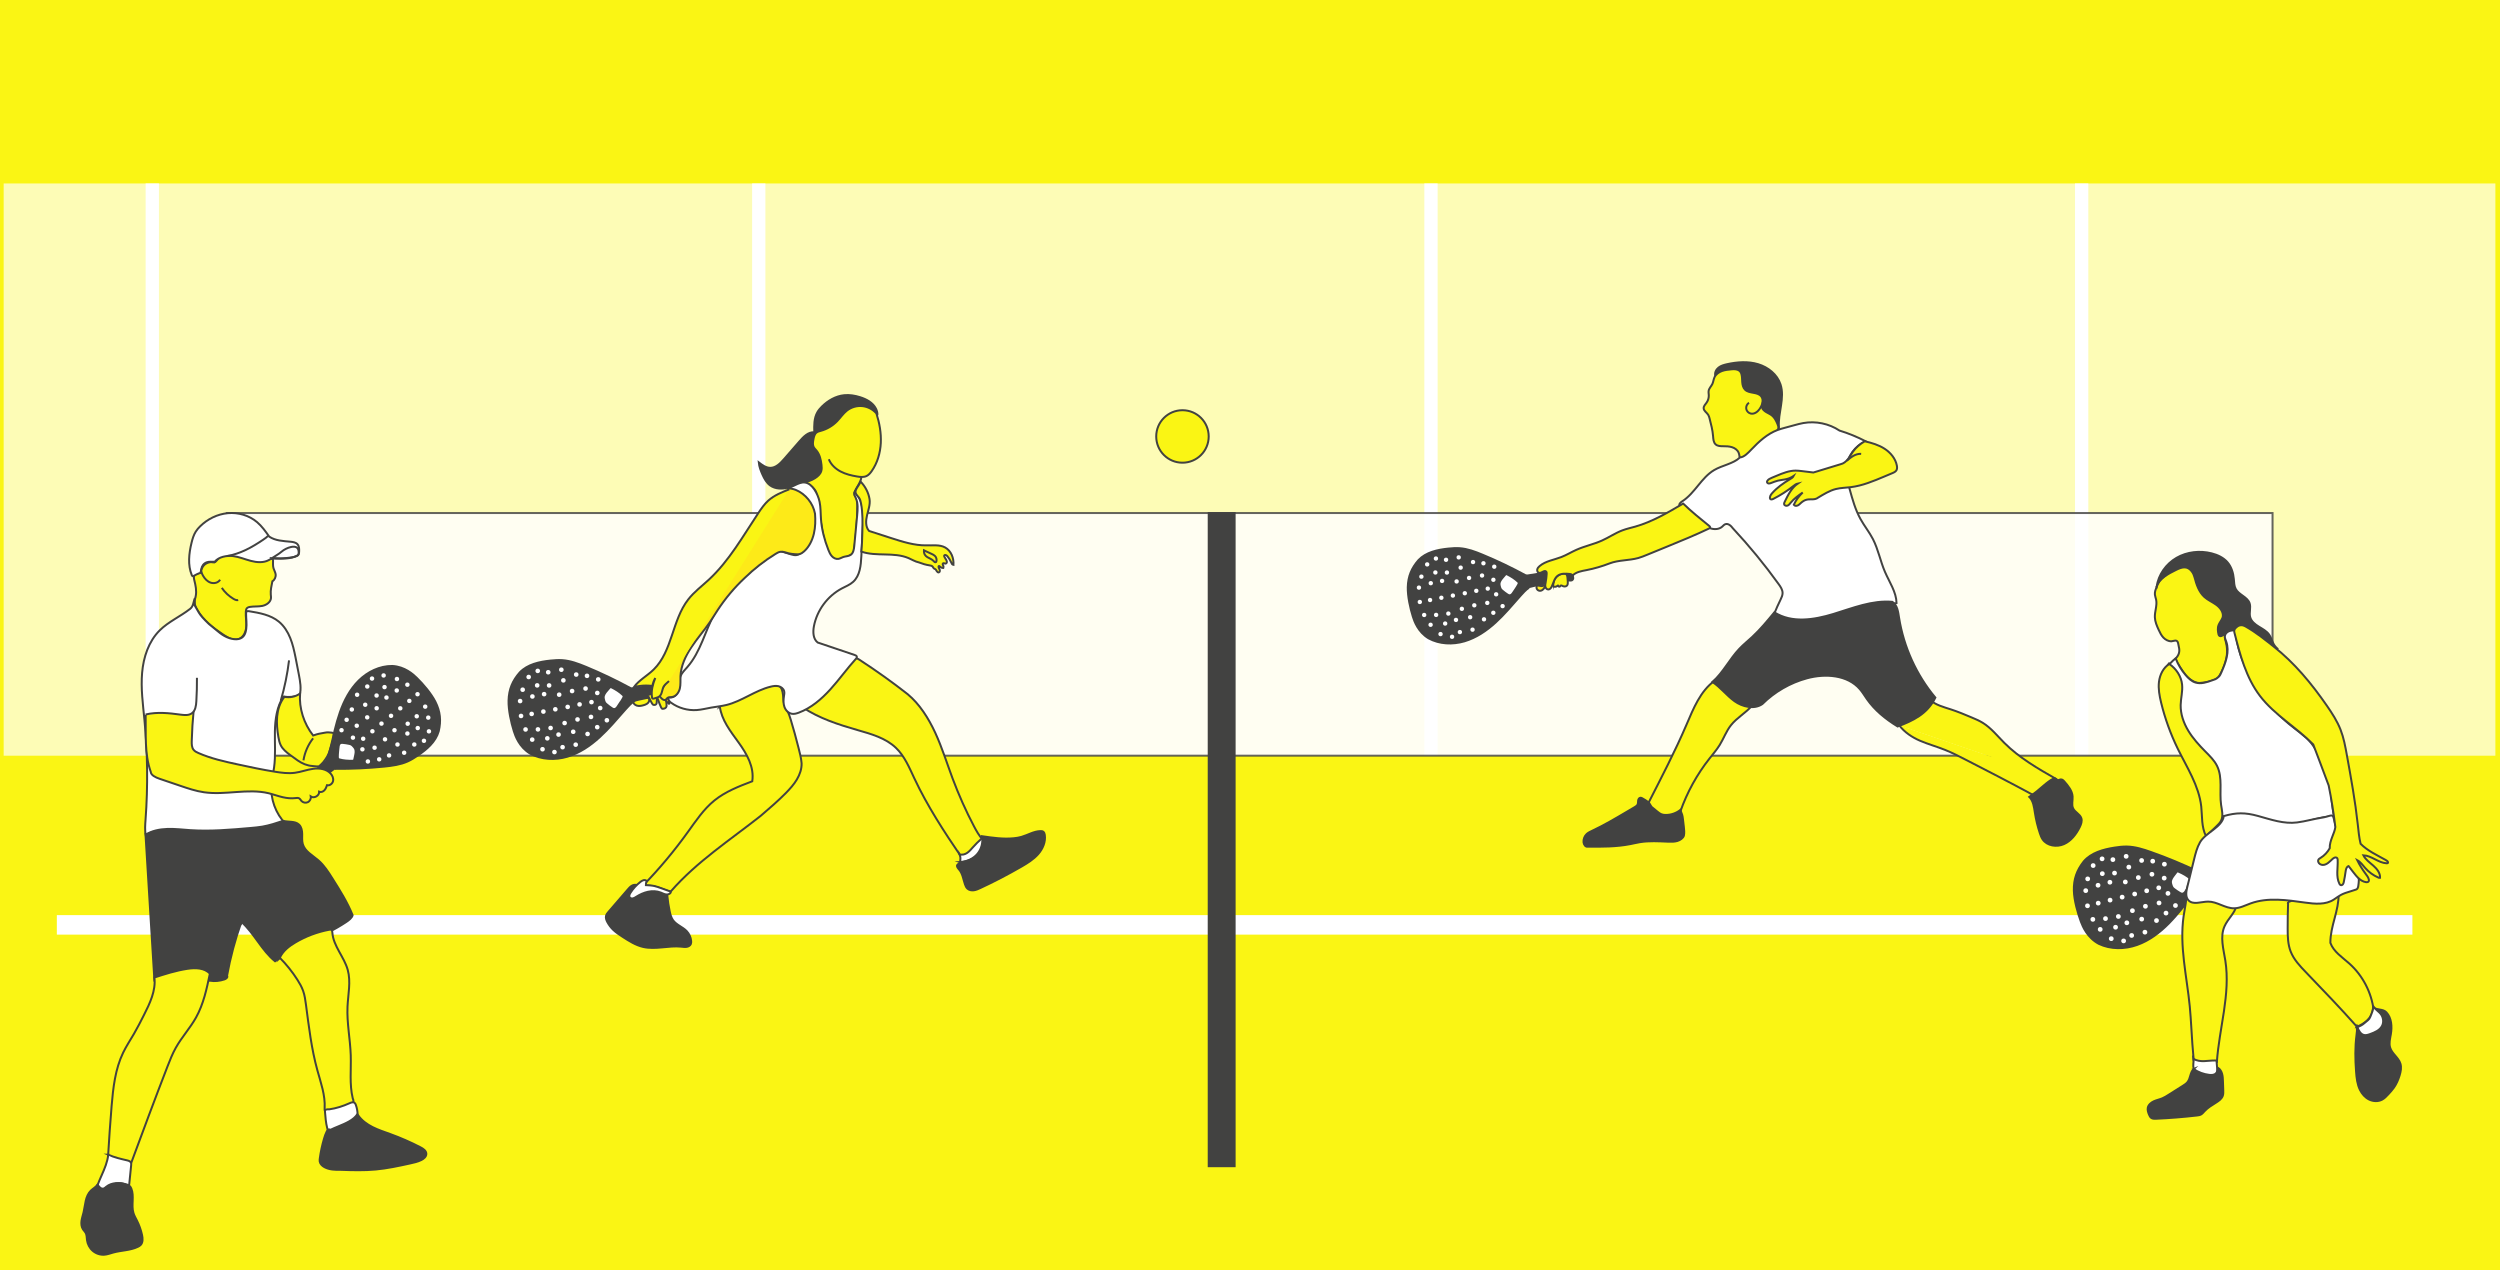 <?xml version="1.0" encoding="UTF-8"?><svg id="Ebene_1" xmlns="http://www.w3.org/2000/svg" viewBox="0 0 1250 635"><defs><style>.cls-1{fill:#fdea18;}.cls-1,.cls-2,.cls-3,.cls-4,.cls-5,.cls-6,.cls-7{stroke-miterlimit:10;}.cls-1,.cls-2,.cls-3,.cls-5,.cls-6,.cls-7{stroke:#424241;}.cls-2,.cls-8{fill:#faf514;}.cls-3,.cls-4,.cls-6,.cls-9,.cls-10{fill:#fff;}.cls-4{stroke:#fff;}.cls-5,.cls-11{fill:#424241;}.cls-6{opacity:.82;}.cls-7{fill:none;}.cls-11,.cls-9,.cls-8,.cls-10{stroke-width:0px;}.cls-10{opacity:.69;}</style></defs><rect class="cls-8" width="1250" height="635"/><rect class="cls-10" x="1.83" y="91.73" width="1245.86" height="286.12"/><rect class="cls-4" x="28.92" y="458.06" width="1176.78" height="8.75"/><circle class="cls-2" cx="591.23" cy="218.23" r="13.12"/><rect class="cls-9" x="72.82" y="91.73" width="6.64" height="285.93"/><rect class="cls-9" x="376.06" y="91.73" width="6.64" height="286.12"/><rect class="cls-9" x="712.17" y="91.73" width="6.64" height="286.12"/><rect class="cls-9" x="1037.51" y="91.73" width="6.64" height="286.12"/><rect class="cls-6" x="113.39" y="256.52" width="1022.88" height="121.32"/><path class="cls-5" d="m857.67,187.91c-.44-1.49.37-3.13,1.59-4.1s2.78-1.38,4.29-1.72c5.1-1.12,10.49-1.5,15.49,0,5,1.5,9.56,5.11,11.2,10.07,2.27,6.83-1.28,14.23-.79,21.41.05.73-.17,1.78-.89,1.67-.34-.05-.56-.39-.75-.68-3.32-5.37-8.61-9.25-12.26-14.41-1.67-2.36-3.04-5.04-5.36-6.76-1.67-1.24-3.73-1.89-5.4-3.13-1.46-1.08-2.58-2.55-3.94-3.75-.28-.25-.64-.5-1.01-.4-.46.13-.59.73-.53,1.2s.2.99-.02,1.41c-.51-.16-.93-.58-1.6-.8Z"/><path class="cls-2" d="m865.71,184.66c-1.63.15-3.29.31-4.82.88s-2.97,1.62-3.65,3.11c-.48,1.05-.56,2.24-1.04,3.29-.57,1.22-1.69,2.2-1.89,3.53-.11.69.05,1.39.08,2.09.06,1.31-.32,2.65-1.07,3.72-.63.9-1.54,1.75-1.49,2.84.06,1.34,1.51,2.11,2.24,3.24.38.59.57,1.29.74,1.97.74,2.86,1.49,5.74,1.72,8.69.12,1.49.18,3.18,1.3,4.18.95.86,2.36.91,3.65.91,1.52,0,3.06.03,4.51.48s2.81,1.43,3.36,2.84c.42,1.07.35,2.29.84,3.32.56.09,1.13.07,1.86,0,5.39-3.54,9.02-9.32,14.45-12.8,1.14-.73,2.49-1.54,2.67-2.89.1-.71-.17-1.41-.44-2.07-.65-1.57-1.42-3.17-2.74-4.24-.88-.7-1.94-1.13-2.9-1.71s-1.87-1.41-2.16-2.38c.45-1.86.84-4.02-.36-5.52-1.83-2.31-5.9-1.23-8.02-3.28-.99-.96-1.33-2.4-1.43-3.78s-.04-2.78-.42-4.1-1.36-2.67-4.98-2.33Z"/><path class="cls-7" d="m874.5,201.39c-1.01.61-1.58,1.87-1.38,3.03s1.17,2.15,2.33,2.38c1.69.34,3.33-.85,4.33-2.26.8-1.13,1.35-2.44,1.6-3.8.14-.8.18-1.66-.14-2.4-.66-1.54-2.53-2.09-4.17-2.41"/><path class="cls-11" d="m787.04,288.51c.24.74-.08,1.62-.71,2-.86.52-1.95.13-2.95.1-.54-.01-.21-.01-.54-.01-.24,0,0,0-1.09,0-.67,0-1.33.04-1.99.18-4.32.91-8.64,1.82-12.99,2.74l-1.79.45c-.17.04-.34.08-.51.05-.36-.08-.57-.49-.7-.86-.65-1.8-.97-3.75-.84-5.66.01-.17-.29-.17,0-.2.19-.02.78-.06.97-.08q4.65-.67,9.58-1.69c2.17-.45,6.56-1.17,8.57-2.15,1-.49,2-1.2,3.11-1.06.16.02.33.06.44.18.11.11.16.27.2.43.53,1.95.98,3.92,1.24,5.59Z"/><path class="cls-5" d="m764.51,293.82c-1.6,1.1-2.92,2.55-4.21,4.01-4.06,4.58-7.98,9.31-12.5,13.44s-9.72,7.66-15.59,9.39c-5.87,1.72-12.48,1.48-17.92-1.49-5.27-3.18-7.14-8.55-7.85-10.81-1.36-4.3-2.66-10.29-2.55-14.8.14-5.42,1.88-9.54,5.4-13.55,3.75-3.92,9.47-5.16,14.87-5.71,1.91-.19,3.83-.33,5.74-.19,3.92.29,7.66,1.7,11.29,3.21,7.41,3.06,14.65,6.54,21.68,10.36.19.64.17,1.33.22,2,.1,1.48.52,2.94,1.41,4.15Z"/><path class="cls-3" d="m756.63,296.24c-.23.35-.47.71-.78.99s-.73.48-1.15.44c-.38-.03-.72-.24-1.03-.44-.89-.59-1.75-1.23-2.55-1.93-.26-.22-.51-.45-.7-.73-.26-.39-.37-.85-.49-1.3-.1-.39-.19-.78-.2-1.18-.01-.65.21-1.28.54-1.84s.75-1.06,1.17-1.55c.36-.42.71-.83,1.07-1.25.14-.16.29-.33.49-.38.23-.06.46.05.67.16,1.94.98,3.81,2.14,5.37,3.65.1.1.21.2.27.33.17.35,0,.75-.18,1.09-.76,1.47-1.75,2.79-2.5,3.94Z"/><circle class="cls-3" cx="729.94" cy="316.04" r="1.58"/><circle class="cls-3" cx="741.02" cy="287.76" r="1.58"/><circle class="cls-3" cx="743.64" cy="301.45" r="1.58"/><circle class="cls-3" cx="729.35" cy="278.69" r="1.58"/><circle class="cls-3" cx="746.69" cy="289.89" r="1.58"/><circle class="cls-3" cx="747.13" cy="283.35" r="1.58"/><circle class="cls-3" cx="751.3" cy="303.06" r="1.58"/><circle class="cls-3" cx="736.27" cy="314.83" r="1.58"/><circle class="cls-3" cx="748.08" cy="297.16" r="1.58"/><circle class="cls-3" cx="743.88" cy="294.31" r="1.58"/><circle class="cls-3" cx="742" cy="309.66" r="1.58"/><circle class="cls-3" cx="736.52" cy="281.03" r="1.58"/><circle class="cls-3" cx="715.3" cy="312.39" r="1.58"/><circle class="cls-3" cx="712.09" cy="307.49" r="1.58"/><circle class="cls-3" cx="709.91" cy="300.99" r="1.58"/><circle class="cls-3" cx="709.47" cy="293.81" r="1.58"/><circle class="cls-3" cx="710.7" cy="288.32" r="1.58"/><circle class="cls-3" cx="723.02" cy="279.9" r="1.58"/><circle class="cls-3" cx="722.58" cy="311.77" r="1.58"/><circle class="cls-3" cx="718.06" cy="307.45" r="1.58"/><circle class="cls-3" cx="715.03" cy="300.01" r="1.58"/><circle class="cls-3" cx="715.39" cy="291.59" r="1.58"/><circle class="cls-3" cx="717.69" cy="286.24" r="1.58"/><circle class="cls-3" cx="720.27" cy="317.04" r="1.58"/><circle class="cls-3" cx="713.59" cy="282.2" r="1.58"/><circle class="cls-3" cx="726.03" cy="318.4" r="1.58"/><circle class="cls-3" cx="717.96" cy="279.26" r="1.58"/><circle class="cls-3" cx="741.72" cy="281.64" r="1.58"/><circle class="cls-3" cx="746.66" cy="306.39" r="1.58"/><circle class="cls-3" cx="734.53" cy="288.97" r="1.58"/><circle class="cls-3" cx="737.15" cy="302.66" r="1.58"/><circle class="cls-3" cx="738.14" cy="295.41" r="1.58"/><circle class="cls-3" cx="735.08" cy="308.61" r="1.58"/><circle class="cls-3" cx="730.33" cy="283.82" r="1.58"/><circle class="cls-3" cx="728.31" cy="290.72" r="1.58"/><circle class="cls-3" cx="730.93" cy="304.41" r="1.58"/><circle class="cls-3" cx="732.4" cy="296.62" r="1.58"/><circle class="cls-3" cx="727.99" cy="309.96" r="1.58"/><circle class="cls-3" cx="723.46" cy="286.27" r="1.58"/><circle class="cls-3" cx="724.17" cy="306.78" r="1.58"/><circle class="cls-3" cx="720.68" cy="298.88" r="1.58"/><circle class="cls-3" cx="721.04" cy="290.46" r="1.58"/><circle class="cls-3" cx="726.44" cy="297.78" r="1.58"/><path class="cls-1" d="m768.57,292.7c-.34.47-.41,1.12-.19,1.65s.74.93,1.31,1.03c.55.09,1.11-.09,1.56-.42s.78-.79,1.04-1.27c.17-.32.26-.82-.07-.98-.32-.15-.64.2-.98.3-.2.06-.41.03-.61,0-.75-.12-1.51-.23-2.05-.3Z"/><path class="cls-2" d="m776.63,292.16c-.24.3-.12.79.18,1.03s.73.26,1.11.15.7-.33,1.02-.54c.22.31.56.66.91.51.27-.12.37-.52.66-.59.21-.06.41.07.59.18.74.43,1.79.53,2.37-.09.47-.5.47-1.26.43-1.94-.04-.71-.1-1.42-.17-2.12-.06-.61-.17-1.28-.65-1.67-.42-.35-1.03-.37-1.57-.29-1.41.19-2.73.93-3.64,2.03s-1.38,2.54-1.24,3.36Z"/><path class="cls-3" d="m870.02,228.72c-3.56,3.26-8.79,3.87-12.95,6.32-6.43,3.8-9.64,11.57-15.93,15.6-.81.52-1.8,1.37-1.38,2.23.13.26.36.44.58.61,3.25,2.52,6.5,5.04,9.75,7.55,1.61,1.25,3.26,2.52,5.19,3.15s4.24.51,5.78-.82c.49-.42.9-.96,1.48-1.21,1.49-.65,3.01.77,3.91,2.02,8.21,8.81,15.87,18.14,22.9,27.92.97,1.34,1.96,2.82,1.94,4.47-.01,1.13-.51,2.2-1,3.22-1.1,2.31-2.19,4.61-3.25,7.25,4.98,2.86,10.15,5.79,15.87,6.35,5.1.49,10.17-.95,15.09-2.38,2.08-.6,4.18-1.22,6.11-2.2,2.61-1.33,4.86-3.31,7.54-4.48,5.17-2.25,11.22-1.19,16.63-2.79-.15-5.58-3.58-10.45-5.79-15.58-2.31-5.35-3.35-11.22-6.02-16.4-1.81-3.5-4.32-6.6-6.23-10.05-2.56-4.62-3.98-9.76-5.39-14.84-.95-3.44-1.91-6.96-1.66-10.52.4-5.81,4.29-11.24,9.66-13.5-4.25-2.19-8.68-4.01-13.09-5.35-5.25-3.49-11.87-4.86-18.08-3.77-1.48.26-2.93.66-4.39,1.05-1.62.44-3.24.88-4.86,1.32-1.24.34-2.48.68-3.69,1.13-5.1,1.91-9.24,5.71-12.99,9.65-1.78,1.87-3.7,3.9-5.73,4.04Z"/><path class="cls-2" d="m932.4,220.65c3.47.78,6.95,1.81,9.93,3.75,2.98,1.94,5.44,4.91,6.1,8.4.14.76.19,1.6-.18,2.28-.43.79-1.32,1.19-2.15,1.53-1.32.55-2.63,1.11-3.95,1.66-5.42,2.28-10.92,4.59-16.76,5.31-2.49.31-5.02.32-7.45.93-3.22.81-6.08,2.63-8.93,4.32-.73.62-1.74.8-2.7.84s-1.93-.05-2.87.15c-1.1.23-2.09.85-2.93,1.6-.53.48-1.03,1.03-1.68,1.32s-1.53.24-1.95-.34c1.09-2.32,2.64-4.42,4.47-6.15-2.15,1.51-4.33,3.05-5.98,5.08-.45.55-.89,1.16-1.54,1.45s-1.59.05-1.76-.64c-.1-.41.09-.83.27-1.21,1.67-3.44,3.45-7.02,6.58-9.18-.88.18-1.61.77-2.31,1.32-3.09,2.44-6.42,4.58-9.93,6.36-.52.27-1.25.49-1.59.05-.44-.98.25-2.07.96-2.87,2.48-2.8,5.56-5.01,8.78-6.91.79-.46,1.63-.95,2.05-1.77-1.08.74-2.28,1.28-3.55,1.6-1.45.37-2.96.44-4.41.8-1.16.29-2.28.76-3.4,1.18-.39.15-.8.29-1.21.24s-.82-.38-.82-.79c0-.19.08-.37.18-.54.5-.79,1.41-1.19,2.27-1.55.82-.34,1.65-.69,2.47-1.03,3.02-1.26,6.14-2.53,9.41-2.54.97,0,1.94.11,2.9.22,2.08.24,4.15.48,5.97.73,4.63-1.37,9.24-2.81,13.59-4.14,1.47-.3,2.69-1.32,3.63-2.49s1.64-2.5,2.51-3.72c1.52-2.12,3.56-3.88,5.96-5.27Z"/><path class="cls-2" d="m841.56,251.78c-7.64,4.52-15.38,9.08-23.91,11.52-2.16.62-4.37,1.09-6.48,1.89-3.55,1.33-6.71,3.53-10.17,5.08-4.17,1.87-8.71,2.8-12.88,4.67-2.52,1.13-4.88,2.59-7.46,3.59-3.67,1.43-7.84,1.95-10.85,4.51-.54.46-1.05,1.01-1.19,1.7s.21,1.53.9,1.69c1.26.3,2.72-1.6,3.57-.63.26.3.26.74.24,1.14-.07,1.43-.24,2.85-.51,4.26-.13.71-.29,1.44-.14,2.15s.72,1.38,1.44,1.4c.84.02,1.44-.8,1.8-1.56.85-1.84,1.27-4.03,2.87-5.28,1.63-1.28,3.91-1.14,5.97-.94.61.06,1.36.24,1.49.84,1.75-1.83,4.45-2.26,6.94-2.74,4.03-.78,7.98-1.96,11.61-3.37,4.56-1.75,9.67-1.38,14.37-2.7,1.48-.42,2.91-1,4.34-1.59,1.69-.69,3.37-1.38,5.06-2.07,1.75-.72,3.5-1.43,5.25-2.15,6.93-2.84,13.87-5.67,20.63-8.9.27-.13.57-.3.61-.6.03-.29-.22-.53-.45-.72-4.53-3.66-9.07-7.32-13.02-11.19Z"/><path class="cls-7" d="m930.58,226.93c-1.36-.1-2.71.34-3.89,1s-2.23,1.55-3.26,2.44"/><path class="cls-2" d="m857.28,340.38c-7.11,5.15-10.54,13.83-14.01,21.91-5.72,13.34-12.44,26.22-19.19,39.46l-.86,1.33c1.91,1.99,4.22,3.58,6.77,4.64,1.71.72,3.61,1.2,5.42.78,1.87-.43,3.39-1.76,4.81-2.88,3.36-9.53,8.31-18.49,14.57-26.42,1.75-2.22,3.61-4.36,5.09-6.77,1.96-3.19,3.23-6.8,5.53-9.74,3-3.84,7.51-6.23,10.71-9.96-4.46-2.32-8.69-5.1-12.6-8.28-.99-.8-1.96-1.64-3.09-2.23-1.05-.56-2.26-.92-3.16-1.83Z"/><path class="cls-5" d="m824.45,401.31c-1.04-.81-2.15-1.53-3.31-2.16-.29-.16-.6-.31-.93-.29-.67.05-1.06.79-1.14,1.45s0,1.37-.29,1.97c-.29.59-.89.96-1.45,1.29-1.32.78-2.65,1.56-3.97,2.34-5.65,3.34-11.31,6.68-17.25,9.47-.98.46-1.98.92-2.77,1.65-1.1,1.02-1.7,2.57-1.58,4.06.1,1.17,1.01,2.52,2.15,2.24,7.1.05,14.26.09,21.23-1.28,1.6-.31,3.19-.7,4.8-.97,4.64-.75,9.39-.44,14.09-.25,1.55.06,3.13.1,4.62-.34s2.89-1.45,3.29-2.65c.32-1.48.14-3.01-.03-4.51-.15-1.3-.31-2.61-.46-3.91-.08-.7-.17-1.4-.38-2.07-.27-.85-.75-1.67-.8-2.45-2.06,1.65-4.7,2.58-7.35,2.58-.72,0-1.45-.07-2.12-.32-.84-.31-1.55-.89-2.24-1.45-1.23-1-2.46-2.01-3.68-3.02-.18-.15-.37-.31-.44-.54-.11-.38.13-.9,0-.86Z"/><path class="cls-2" d="m949.57,362.6c2.65,3.53,6.44,6.05,10.49,7.79,4.06,1.74,8.34,2.91,12.44,4.55,3.48,1.39,6.82,3.1,10.16,4.82,11.19,5.74,22.37,11.49,33.04,17.27.95.34,1.97.68,2.94.41.59-.16,1.1-.53,1.59-.89,2.53-1.86,5.06-3.71,7.6-5.57.18-.13.89-.67.91-.9s-1.77-1.23-1.92-1.06"/><path class="cls-2" d="m1028.33,389.65c-9.28-5.3-18.67-10.69-26.22-18.25-3.47-3.48-6.58-7.44-10.77-10.01-1.79-1.1-3.74-1.91-5.67-2.73-3.35-1.41-6.71-2.81-10.17-3.94-3.66-1.19-7.65-2.2-10.34-4.67-1.98,2.75-5.19,4.27-8.16,5.89-2.97,1.62-6.02,3.68-7.18,6.86"/><path class="cls-5" d="m887.19,306.16c-3.49,4.24-6.99,8.49-11.01,12.23-2.15,2-4.45,3.84-6.48,5.97-4.93,5.18-8.12,11.91-13.49,16.63,4.09,2.68,7.09,6.76,11.06,9.61,3.97,2.85,9.82,4.23,13.89,1.43,6.16-6.13,13.94-10.62,22.33-12.89,9.19-2.48,20.29-1.74,26.48,5.48,1.31,1.53,2.34,3.28,3.5,4.94,3.81,5.44,9.08,9.84,15.35,13.69,3.71-1.41,7.4-2.94,10.69-5.16,3.29-2.22,6.17-5.18,8.17-9.28-9.48-11.35-15.81-25.29-18.14-39.89-.49-3.07-.83-6.26-3.33-8-10.09-.92-19.86,3.13-29.56,6.08-9.69,2.95-20.75,4.69-29.45-.83Z"/><path class="cls-5" d="m1016.06,397.46l-1.41.98c2.02,2.03,2.36,5.12,2.8,7.94.54,3.49,1.38,6.94,2.5,10.29.35,1.04.74,2.09,1.35,3,2.21,3.27,7.03,3.99,10.64,2.4s6.16-4.95,7.91-8.49c.7-1.42,1.31-3.05.79-4.54-.71-2.02-3.18-2.93-4.09-4.87-.86-1.81-.12-3.95-.26-5.95-.21-2.87-2.2-5.26-4.09-7.43-.47-.54-1.04-1.12-1.75-1.09-.58.02-1.11.46-1.69.39-.51-.07-.89-.51-1.38-.66-.68-.2-1.38.21-1.97.6-3.4,2.26-6.21,5.27-9.34,7.43Z"/><path class="cls-11" d="m1124.77,435.23c.28.73-.01,1.63-.66,2.06-.89.58-2.05.26-3.11.3-.57.02-.23,0-.57.02-.25.01,0,0-1.15.08-.71.05-1.41.13-2.09.31-4.53,1.2-9.06,2.4-13.62,3.62l-1.87.57c-.17.05-.36.11-.54.08-.39-.06-.62-.46-.78-.82-.77-1.76-1.18-3.69-1.13-5.62,0-.17-.31-.15-.01-.2.2-.03.82-.11,1.02-.15q4.89-.99,10.06-2.34c2.28-.6,6.89-1.62,8.97-2.73,1.04-.56,2.06-1.33,3.24-1.27.17,0,.35.04.47.15.12.1.18.26.23.41.65,1.92,1.21,3.87,1.54,5.52Z"/><path class="cls-5" d="m1101.22,442.22c-1.64,1.26-2.95,2.87-4.24,4.49-4.05,5.08-7.93,10.32-12.49,14.95-4.56,4.63-9.87,8.67-16,10.83-6.13,2.16-13.15,2.27-19.08-.57-5.77-3.08-8.05-8.66-8.94-11.02-1.68-4.48-3.41-10.76-3.54-15.54-.16-5.75,1.45-10.22,4.95-14.67,3.75-4.37,9.75-6,15.44-6.89,2.01-.31,4.04-.56,6.07-.53,4.17.08,8.22,1.37,12.15,2.76,8.03,2.83,15.9,6.1,23.57,9.76.24.67.26,1.4.35,2.1.19,1.57.72,3.09,1.73,4.32Z"/><path class="cls-3" d="m1093,445.23c-.22.39-.45.78-.77,1.09s-.75.55-1.19.54c-.4,0-.77-.21-1.12-.41-.98-.57-1.92-1.21-2.82-1.9-.28-.22-.57-.45-.78-.74-.29-.4-.44-.88-.59-1.35-.12-.4-.25-.81-.28-1.24-.05-.69.15-1.37.47-1.98s.74-1.16,1.16-1.71c.35-.46.71-.92,1.06-1.38.14-.18.29-.36.5-.43.24-.07.49.03.72.13,2.11.93,4.16,2.05,5.9,3.57.11.1.23.2.3.34.2.36.04.8-.13,1.17-.72,1.6-1.7,3.06-2.43,4.31Z"/><circle class="cls-3" cx="1065.83" cy="467.73" r="1.68"/><circle class="cls-3" cx="1075.97" cy="437.13" r="1.68"/><circle class="cls-3" cx="1079.52" cy="451.48" r="1.68"/><circle class="cls-3" cx="1063.08" cy="428.17" r="1.68"/><circle class="cls-3" cx="1082.1" cy="439.06" r="1.68"/><circle class="cls-3" cx="1082.2" cy="432.1" r="1.68"/><circle class="cls-3" cx="1087.73" cy="452.76" r="1.68"/><circle class="cls-3" cx="1072.46" cy="466.09" r="1.68"/><circle class="cls-3" cx="1083.98" cy="446.69" r="1.68"/><circle class="cls-3" cx="1079.37" cy="443.9" r="1.68"/><circle class="cls-3" cx="1078.25" cy="460.28" r="1.68"/><circle class="cls-3" cx="1070.81" cy="430.24" r="1.68"/><circle class="cls-3" cx="1050.1" cy="464.69" r="1.68"/><circle class="cls-3" cx="1046.42" cy="459.68" r="1.68"/><circle class="cls-3" cx="1043.74" cy="452.9" r="1.68"/><circle class="cls-3" cx="1042.87" cy="445.32" r="1.68"/><circle class="cls-3" cx="1043.85" cy="439.44" r="1.68"/><circle class="cls-3" cx="1056.44" cy="429.81" r="1.68"/><circle class="cls-3" cx="1057.78" cy="463.62" r="1.68"/><circle class="cls-3" cx="1052.75" cy="459.3" r="1.68"/><circle class="cls-3" cx="1049.11" cy="451.57" r="1.68"/><circle class="cls-3" cx="1049.02" cy="442.63" r="1.68"/><circle class="cls-3" cx="1051.16" cy="436.83" r="1.68"/><circle class="cls-3" cx="1055.63" cy="469.33" r="1.68"/><circle class="cls-3" cx="1046.58" cy="432.78" r="1.68"/><circle class="cls-3" cx="1061.81" cy="470.45" r="1.68"/><circle class="cls-3" cx="1051.05" cy="429.42" r="1.68"/><circle class="cls-3" cx="1076.36" cy="430.59" r="1.68"/><circle class="cls-3" cx="1083" cy="456.55" r="1.68"/><circle class="cls-3" cx="1069.16" cy="438.78" r="1.68"/><circle class="cls-3" cx="1072.71" cy="453.14" r="1.68"/><circle class="cls-3" cx="1073.35" cy="445.39" r="1.68"/><circle class="cls-3" cx="1070.85" cy="459.56" r="1.68"/><circle class="cls-3" cx="1064.41" cy="433.55" r="1.68"/><circle class="cls-3" cx="1062.66" cy="440.98" r="1.68"/><circle class="cls-3" cx="1066.21" cy="455.34" r="1.68"/><circle class="cls-3" cx="1067.34" cy="447.01" r="1.68"/><circle class="cls-3" cx="1063.42" cy="461.4" r="1.68"/><circle class="cls-3" cx="1057.27" cy="436.54" r="1.68"/><circle class="cls-3" cx="1059.18" cy="458.24" r="1.68"/><circle class="cls-3" cx="1055.04" cy="450.06" r="1.68"/><circle class="cls-3" cx="1054.95" cy="441.12" r="1.68"/><circle class="cls-3" cx="1061.08" cy="448.56" r="1.68"/><path class="cls-2" d="m1095.82,283.21c-1.59-.98-3.65-.98-5.43-.41-1.78.57-3.35,1.66-4.87,2.76-1,.73-1.99,1.47-2.97,2.24-1.08.84-2.17,1.72-2.94,2.86-.6.88-.98,1.88-1.36,2.88-.46,1.22-.94,2.49-.8,3.79.09.85.43,1.65.61,2.49.62,2.89-.74,5.84-.63,8.8.08,2.22,1,4.32,1.93,6.34.63,1.37,1.3,2.76,2.34,3.85s2.55,1.84,3.86,1.86l1.71-.32c.24-.05.49-.09.73-.05.65.12,1.01.85,1.1,1.51s.23,1.22.32,1.62c.3,1.16.32,2.12.06,3.1-.26.98-.82,1.86-1.82,2.94.97,2.18,3.85,6.54,5.12,8.04,1.64,1.94,4.42,4.04,6.92,3.99s8.36-1.1,9.73-3.18c1.74-2.64,4.12-8,4.11-12.57,0-4.4-1.32-5.96-1.1-7.81-.68-1.71-3.76-3.34-3.01-5.02.69-1.54,1.94-2.83,2.32-4.47.29-1.26.03-2.58.18-3.87.11-.97.45-1.92.34-2.89s-.89-1.98-1.85-1.85c-.68.09-1.18.71-1.84.91-1.06.31-2.07-.53-2.84-1.32-.97-.98-1.94-1.98-2.89-2.99-1.06-1.12-2.11-2.27-2.79-3.65-.67-1.36-.94-2.87-1.42-4.31-.71-2.14-1.56-4.51-2.81-5.28Z"/><path class="cls-5" d="m1078.33,293.36c.82-5.99,4.7-11.41,9.93-14.44,5.23-3.03,11.69-3.73,17.55-2.24,3.01.76,5.97,2.15,7.98,4.51,1.95,2.3,2.85,5.34,3.12,8.34.15,1.68.15,3.44.93,4.92,1.58,2.98,5.84,3.96,6.95,7.14.76,2.2-.3,4.67.28,6.93.55,2.14,2.45,3.64,4.33,4.79,1.88,1.16,3.93,2.21,5.19,4.03.99,1.43,1.39,3.2,2.25,4.71.56.98,1.31,1.84,2.2,2.52-3.51-3.38-8.92-4.18-12.4-7.58-.65-.64-1.24-1.37-2.05-1.81-.85-.46-1.85-.54-2.75-.91s-1.4-.72-1.18-1.66c-1.29-.1-2.45.72-3.38,1.62-.69.67-1.55,1.13-2.4,1.58l-4.08,2.17c-.59.32-1.34,0-1.5-.66-.4-1.62-.58-3.28,0-4.83.55-1.44,2.02-2.87,2.14-4.41.17-2.32-1.51-4.4-3.4-5.75-1.9-1.36-4.1-2.28-5.83-3.84-2.74-2.47-3.99-6.23-4.9-9.72-.26-1.01-.66-2-1.27-2.85-2.49-3.48-5.54-2.17-8.11-.91-3.96,1.94-8.26,4.25-9.62,8.33Z"/><path class="cls-3" d="m1087.82,329.17c-.88.73-1.77,1.46-2.63,2.43-1.1.03-1.71,1.42-1.44,2.48s1.1,1.88,1.8,2.73c1.77,2.14,2.88,4.8,3.17,7.56.32,3.13-.4,6.27-.44,9.41-.06,4.98,1.59,9.86,4.04,14.2,2.45,4.34,5.66,8.18,8.94,11.92,2.13,2.43,4.32,4.86,5.73,7.77,1.28,2.65,1.85,5.64,1.63,8.58-.28,3.93-1.88,8.11-.34,11.67,1.15.39,2.41.21,3.62.12,3.6-.28,7.21.25,10.79.77,2.05.3,4.1.6,6.08,1.2,2.38.72,4.63,1.87,7.04,2.5,4.02,1.05,8.28.58,12.32-.36,4.04-.94,7.97-2.33,12.04-3.17,1-.21,6.1-1.23,6.85-.44-1.99-10.89-1.18-18.26-5.33-26.6-2.24-4.5-4.88-9.85-8.68-13.15-4.1-3.55-7.77-5.88-11.7-9.61-12.44-11.82-22.11-27.42-23.7-44.09-1.07.06-2.16.12-3.14.53s-1.86,1.25-2.02,2.31c-.15.98.32,1.92.66,2.85,1.8,5-.25,10.49-2.4,15.35-.34.77-.71,1.65-1.27,2.18-1.52,1.45-2.07,1.39-3.25,1.82-2.73,1-5.72,2.02-8.49,1.13-1.99-.63-3.56-2.17-4.91-3.76-2.03-2.41-3.74-5.09-4.96-8.33Z"/><path class="cls-2" d="m1084.64,332c-3.01,1.85-4.71,5.36-5.15,8.87-.43,3.51.25,7.06,1.08,10.49,1.93,7.93,4.72,15.65,8.3,22.98,4.6,9.41,10.6,18.52,11.75,28.93.54,4.88.02,10.09,2.4,14.89l5.23-5.05c.88-.85,1.77-1.72,2.31-2.82,1.17-2.4.36-5.23-.02-7.87-.92-6.5.88-13.55-2.01-19.45-1.37-2.78-3.64-4.98-5.82-7.18-3.18-3.21-6.26-6.58-8.58-10.45-2.33-3.87-3.89-8.31-3.8-12.83.07-3.43,1.07-6.84.71-10.26-.42-4.07-2.9-7.87-6.4-10.27Z"/><path class="cls-2" d="m1093.34,445.77c.08,4.13-.94,8.18-1.53,12.27-2.16,15,1.61,30.13,3.08,45.22.35,3.61.57,7.23.79,10.84.32,5.22.63,10.45,1.19,16.12,1.94.52,3.88,1.05,5.88,1.23,2,.18,4.07,0,5.68-.39,1.16-17.01,6.89-33.95,4.23-50.79-.91-5.73-2.73-11.81-.4-17.11,1.66-3.78,5.32-6.78,5.86-10.19-2.71-2.15-6.24-2.89-9.63-3.56-5.06-1.01-10.12-2.01-15.15-3.63Z"/><path class="cls-3" d="m1096.76,529.39c.21,1.65-.52,3.43.17,4.95.48,1.07,1.55,1.73,2.58,2.3.88.48,1.77.94,2.68,1.38.79.38,1.62.75,2.5.74.74,0,1.45-.29,2.1-.63.71-.37,1.41-.87,1.7-1.61.22-.56.17-1.18.13-1.78-.1-1.28-.21-2.55-.31-3.83-.01-.17-.03-.35-.14-.48-.14-.17-.39-.19-.61-.19-1.82-.03-3.64.26-5.46.32s-3.72-.13-5.33-1.16Z"/><path class="cls-5" d="m1096.81,534.52c-1.74,1.65-1.54,4.56-3,6.46-.63.82-1.52,1.39-2.4,1.94-2.39,1.51-4.77,3.01-7.16,4.52-.97.61-1.94,1.23-3,1.68-1.42.61-2.97.9-4.37,1.54-1.4.65-2.73,1.78-3,3.3-.19,1.09.17,2.19.58,3.22.28.69.61,1.4,1.23,1.81.66.43,1.5.41,2.28.38,6.86-.3,13.7-.84,20.52-1.63.67-.08,1.35-.16,1.95-.47.72-.38,1.24-1.05,1.79-1.65,1.63-1.77,3.72-3.02,5.76-4.3,1.4-.88,2.88-1.9,3.41-3.46.28-.84.26-1.76.23-2.65-.05-1.54-.11-3.09-.16-4.63-.04-1.24-.09-2.49-.43-3.68-.34-1.19-1.01-2.34-2.05-3-.14,1.02-.32,2.12-1.07,2.83-.87.82-2.21.85-3.4.7-2.69-.33-5.31-1.28-7.72-2.9Z"/><path class="cls-2" d="m1144.06,451.03c-.16,4.43-.24,8.86-.23,13.29,0,3.88.1,7.85,1.51,11.46,1.57,4.03,4.64,7.25,7.64,10.37,8.62,8.96,17.24,17.92,25.35,27.06,2.38.76,5.36,1.38,7.07-.44.66-.7.99-1.65,1.25-2.57.51-1.83.81-3.72.19-4.99-1.06-8.93-5.46-17.42-12.16-23.42-3.56-3.19-7.87-5.88-9.49-10.34-.09-8.36,4.37-16.26,4.09-24.5-8.25.24-16.5.34-25.22,4.09Z"/><path class="cls-3" d="m1111.91,408.04c-.85,5.67-9.09,8.16-11.93,13.14-1.49,2.62-2.23,5.59-2.95,8.52-1.13,4.59-2.26,9.19-3.38,13.78-.55,2.23-1.01,4.88.52,6.6,2.29,2.57,6.43.75,9.87.72,4.5-.04,8.49,3.38,13,3.35,2.9-.02,5.56-1.47,8.29-2.45,8.61-3.12,18.11-1.67,27.17-.41,4.91.69,10.32,1.2,14.45-1.53,3.16-2.09,3.22-2.64,9.36-4.43.5-.15,1.29-.41,1.78-.57.71-.23.96-1.09,1.06-1.82.63-4.32.2-4.96-1.75-8.87-1.21-2.44-1.7-3.66-3.26-6.86-.57-1.18-1.35-1.95-2.93-5.56-.96-2.19-2.81-5.6-4.19-11.9-.69-3.14-1.33-1.86-5.01-1.11-6.05.99-9.04,2-13.45,2.58-6.61.87-13.15-1.47-19.57-3.24-6.42-1.77-10.85-1.75-17.09.06Z"/><path class="cls-2" d="m1136.8,323.24c10.45,8.2,18.99,18.58,26.56,29.5,2.67,3.85,5.24,7.81,6.94,12.17,1.57,4.03,2.35,8.32,3.12,12.58,2.1,11.54,4.2,23.1,5.47,34.76.36,3.26.65,6.56,1.41,9.65,3.51,3.54,8.18,5.64,12.53,8.09.46.26.94.55,1.15,1.03.04.1.07.21.05.31-.06.27-.42.33-.7.32-4.14-.19-7.53-3.83-11.67-4.02,1.09,2.16,3.17,3.59,4.99,5.19s3.52,3.71,3.38,6.12c-.31.07-.63-.05-.92-.18-2.47-1.08-4.69-2.7-6.48-4.72-1.25-1.42-2.35-3.08-4.03-3.96,1.17,2.37,2.56,4.62,4.14,6.74.67.89,1.39,1.8,1.66,2.88.08.33.11.69-.07.98-.27.43-.89.47-1.39.39-2.67-.43-4.58-2.74-6.23-4.89-.85-1.1-1.69-2.21-2.43-3.14-1.04.32-1.33,1.62-1.48,2.7-.23,1.74-.53,3.47-.89,5.18-.09.43-.19.88-.47,1.23s-.77.56-1.17.38c-.28-.13-.46-.42-.59-.7-1.78-3.59-.67-7.86-.85-11.86-.01-.29-.04-.6-.2-.84-.25-.36-.75-.48-1.18-.37s-.79.38-1.12.66c-.75.65-1.42,1.39-2.21,1.99s-1.73,1.07-2.72,1.06-2.02-.61-2.29-1.56c-.09-.32-.1-.68.05-.99.21-.45.68-.71,1.11-.97,1.96-1.18,3.55-2.95,4.59-4.83-.12-3.94,2.46-7.49,2.81-10.61-.85-7.09-1.99-14.15-3.34-20.77-2.49-6.93-5.23-13.77-7.72-20.53-8.41-8.61-19.34-14.68-26.63-24.25-6.94-9.11-9.94-20.54-12.77-31.64-.36-1.43.23-2.1,1.38-3.01,1.18-.93,2.78-.9,4.08-.15,5.55,3.15,9.75,6.64,14.12,10.07Z"/><path class="cls-5" d="m1178.31,513.37c.35,1.38.12,2.83-.06,4.24-.78,6.01-.66,12.1-.22,18.14.23,3.17.57,6.42,1.99,9.26,1,2,2.55,3.78,4.56,4.76s4.49,1.1,6.46.05c1.22-.65,2.17-1.68,3.11-2.69.99-1.07,1.99-2.15,2.82-3.35,1.27-1.82,2.15-3.89,2.81-6.01.6-1.93,1.02-4.02.42-5.95-.95-3.06-4.23-4.97-5.15-8.04-.64-2.15-.02-4.43.36-6.64.66-3.81.41-8.14-2.23-10.97-1.72-1.85-4.64-.97-6.55-2.5-.17-.13-.05-.67-.04-.43.04.43-.19,1.5-.23,1.92-.36,3.66-4.2,6.9-8.05,8.21Z"/><path class="cls-3" d="m1178.66,513.56c.67,1.66,1.58,3.53,3.32,3.94,1.03.24,2.1-.11,3.09-.47,2.32-.83,4.82-1.88,5.95-4.07.9-1.75.67-3.98-.41-5.62-1.09-1.64-3.45-2.86-4.14-4.54.6,1.41-.81,4.25-1.35,5.68-.54,1.43-1.4,1.71-2.99,3.14-.99.89-2.09,1.43-3.47,1.95Z"/><path class="cls-2" d="m110.92,277.36l-2.72,3.05c-.22.25-.46.51-.76.65-.52.24-1.12.1-1.69.01-1.12-.18-2.31-.14-3.35.33s-1.9,1.42-2.05,2.55c-.11.8.09,1.74-.48,2.31-.58.58-1.62.38-2.29.86-.87.62-.69,1.93-.43,2.97.66,2.61,1.24,5.33.71,7.97-.2.99-.55,1.95-.56,2.96-.01,1.26.52,2.47,1.13,3.58,3.03,5.49,8.2,9.44,13.44,12.88,2.28,1.5,5.05,2.98,7.6,2,2.34-.9,3.49-3.61,3.67-6.12s-.38-5.02-.23-7.52c.04-.68.16-1.42.67-1.87.35-.31.82-.43,1.28-.51,2.07-.36,4.22-.09,6.29-.51s4.18-1.86,4.35-3.95c.04-.54-.05-1.09-.1-1.63-.2-2.24.34-4.47.78-6.71,1.18-.74,1.84-2.21,1.63-3.58-.16-1.03-.76-1.94-1.05-2.94-.36-1.23-.24-2.55-.24-3.84,0-.23,0-.48-.12-.68-.21-.37-.7-.47-1.13-.53-3.31-.45-6.59-1.04-9.85-1.77-2.65-.59-5.31-1.28-8.03-1.29s-5.74.54-6.45,1.34Z"/><path class="cls-3" d="m107.41,280.83c1.91-2.4,6.03-3.17,9.07-2.8,3.04.37,5.9,1.61,8.87,2.39,2.96.79,6.26,1.09,8.98-.34.52-.27,1.02-.61,1.58-.79.78-.25,1.61-.18,2.43-.12,3.32.24,6.79.23,9.83-1.15.42-.19.85-.42,1.1-.81.24-.37.27-.84.29-1.28.07-1.32.08-2.79-.8-3.79-.84-.95-2.22-1.16-3.48-1.28-3.69-.34-7.68-.5-10.68-2.57-1.82-2.58-3.66-5.19-6.07-7.23-3.99-3.38-9.39-4.95-14.6-4.48s-10.16,2.92-13.88,6.6c-.8.79-1.55,1.64-2.15,2.6-1.08,1.71-1.66,3.69-2.14,5.66-1.29,5.3-1.93,11.04.12,16.09.1.26.27.55.55.57.14,0,.28-.06.4-.13,1.11-.61,2.23-1.22,3.37-1.51.39-1.92,1.3-3.9,3.05-4.79,1.38-.7,2.29-.61,4.16-.85Z"/><path class="cls-7" d="m135.88,279.16c2.19-1.51,3.3-1.96,4.8-3.24,1.39-1.19,3.08-2.03,4.86-2.43,1.08-.24,2.35-.27,3.12.52.6.62.7,1.57.68,2.43,0,.36-.03.74-.24,1.04-.18.26-.46.41-.75.54-1.38.62-2.92.78-4.43.93-2.57.26-5.17.52-8.05.2Z"/><path class="cls-7" d="m134.16,267.83c-.79.79-1.7,1.45-2.63,2.07-5.81,3.89-11.24,6.95-18.13,8.15"/><path class="cls-3" d="m97.24,299.59c-.58,1.74-.65,3.63-2.16,4.82-4.89,3.85-10.79,6.38-15.21,10.76-5.56,5.51-8.15,13.44-8.81,21.24-.67,7.8.4,15.63,1.15,23.42,1.6,16.58,1.79,33.3.57,49.91-.19,2.61-.41,5.31.07,7.76,5.8-3.31,13-1.85,19.61-.91,17,2.42,34.58.68,50.34-4.68-5-5.13-7.65-12.45-7.1-19.59.22-2.87.93-5.68,1.33-8.53.84-5.98.31-12.07.42-18.11.12-6.04.97-12.3,4.24-17.39,2.78.42,5.66.19,8.18-.71.85-3.32.22-6.82-.42-10.19-.55-2.89-1.09-5.77-1.68-8.65-.67-3.3-1.38-6.61-2.65-9.73-1.26-3.12-3.11-6.07-5.71-8.2-4.13-3.38-9.66-4.35-14.93-5.21-.36-.06-.76-.11-1.05.11-.33.24-.38.71-.38,1.12-.02,2.55.44,5.12.07,7.65s-1.2,4.36-3.67,5.01c-1.41.37-3.34.05-4.73-.4-3.63-1.18-5.8-3.54-8.81-5.9-1.78-1.4-.93-.7-3.31-3.02-2.22-2.28-2.91-3.4-3.54-4.49-.84-1.45-1.14-2.05-1.83-3.2.07-.95.1-1.9,0-2.88Z"/><path class="cls-7" d="m144.52,330.19c-.82,6.8-2.2,13.54-4.13,20.12"/><path class="cls-2" d="m150.03,346.75c-.55,7.41,1.88,15,6.54,21,3.04-1.04,2.81-.81,5.85-1.41,1.12-.22,1.97-.21,3.28-.04,1.5.19,1.22.54,1.22.7-.07,3.28-1.06,4.71-1.81,7.48-.85,3.17-1.94,4.65-3.52,6.68-.39.51-1.43,1.43-1.9,1.86-.47.43-2.48.05-3.52-.02-2.63-.18-5.08-1.24-7.26-2.73-1.4-.96-2.77-1.95-4.12-2.97-1.68-1.28-3.37-2.67-4.35-4.54-.7-1.33-1-2.83-1.26-4.32-.57-3.39-.92-6.85-.6-10.27s1.34-6.83,3.61-9.74c2.67.46,5.48.05,7.82-1.68Z"/><path class="cls-11" d="m145.84,395.31c-.54-.52-.65-1.42-.26-2.05.53-.86,1.67-1.06,2.57-1.52.49-.25.19-.1.49-.25.21-.12,0,0,.97-.54.59-.33,1.16-.69,1.68-1.12,3.43-2.88,6.86-5.76,10.31-8.66l1.38-1.25c.13-.12.27-.24.43-.29.36-.11.72.14,1,.39,1.38,1.21,2.52,2.71,3.26,4.4.07.15.33,0,.09.17-.16.11-.67.43-.82.54q-3.83,2.84-7.75,6.11c-1.73,1.44-5.3,4.2-6.65,6.01-.67.9-1.24,1.99-2.29,2.42-.15.06-.32.11-.47.06-.15-.04-.26-.16-.37-.27-1.34-1.4-2.62-2.86-3.58-4.15Z"/><path class="cls-5" d="m163.38,379.7c.9-1.75,1.39-3.68,1.85-5.6,1.44-6.04,2.67-12.15,4.73-18s5.02-11.51,9.44-15.87c4.42-4.36,10.45-7.31,16.73-7.25,6.24.32,10.48,4.22,12.2,5.9,3.28,3.19,7.31,7.92,9.37,12.01,2.47,4.91,2.89,9.43,1.67,14.7-1.47,5.3-6,9.15-10.56,12.23-1.61,1.09-3.26,2.13-5.04,2.92-3.64,1.62-7.66,2.15-11.63,2.55-8.09.81-16.23,1.18-24.35,1.13-.48-.48-.79-1.1-1.15-1.68-.8-1.28-1.88-2.38-3.25-3.04Z"/><path class="cls-3" d="m169.26,373.75c.04-.43.08-.86.22-1.26s.42-.78.81-.95c.35-.15.75-.13,1.14-.1,1.08.1,2.15.26,3.21.5.34.08.67.16.98.32.42.22.74.58,1.06.93.27.3.55.6.74.96.32.57.43,1.25.4,1.91s-.17,1.3-.31,1.95c-.12.54-.24,1.09-.36,1.63-.05.21-.1.43-.26.57-.18.16-.44.17-.67.18-2.2.05-4.43-.09-6.56-.69-.14-.04-.28-.08-.4-.17-.31-.23-.36-.67-.36-1.06-.02-1.68.23-3.34.35-4.72Z"/><circle class="cls-3" cx="183.64" cy="343.26" r="1.6"/><circle class="cls-3" cx="187.29" cy="373.85" r="1.6"/><circle class="cls-3" cx="178.38" cy="362.87" r="1.6"/><circle class="cls-3" cx="202.08" cy="376.37" r="1.6"/><circle class="cls-3" cx="181.2" cy="374.66" r="1.6"/><circle class="cls-3" cx="183.94" cy="380.73" r="1.6"/><circle class="cls-3" cx="170.76" cy="365.1" r="1.6"/><circle class="cls-3" cx="178.56" cy="347.38" r="1.6"/><circle class="cls-3" cx="176.47" cy="368.83" r="1.6"/><circle class="cls-3" cx="181.59" cy="369.37" r="1.6"/><circle class="cls-3" cx="175.91" cy="354.74" r="1.6"/><circle class="cls-3" cx="194.54" cy="377.71" r="1.6"/><circle class="cls-3" cx="198.47" cy="339.5" r="1.6"/><circle class="cls-3" cx="203.69" cy="342.35" r="1.6"/><circle class="cls-3" cx="208.76" cy="347.11" r="1.6"/><circle class="cls-3" cx="212.6" cy="353.32" r="1.6"/><circle class="cls-3" cx="214.13" cy="358.81" r="1.6"/><circle class="cls-3" cx="207.15" cy="372.25" r="1.6"/><circle class="cls-3" cx="192.26" cy="343.55" r="1.6"/><circle class="cls-3" cx="198.37" cy="345.24" r="1.6"/><circle class="cls-3" cx="204.66" cy="350.45" r="1.6"/><circle class="cls-3" cx="208.37" cy="358.14" r="1.6"/><circle class="cls-3" cx="208.87" cy="364.03" r="1.6"/><circle class="cls-3" cx="191.81" cy="337.73" r="1.6"/><circle class="cls-3" cx="214.47" cy="365.67" r="1.6"/><circle class="cls-3" cx="186.01" cy="339.28" r="1.6"/><circle class="cls-3" cx="211.98" cy="370.4" r="1.6"/><circle class="cls-3" cx="189.6" cy="379.66" r="1.6"/><circle class="cls-3" cx="173.32" cy="359.9" r="1.6"/><circle class="cls-3" cx="192.51" cy="369.66" r="1.6"/><circle class="cls-3" cx="183.61" cy="358.68" r="1.6"/><circle class="cls-3" cx="186.2" cy="365.64" r="1.6"/><circle class="cls-3" cx="182.61" cy="352.37" r="1.6"/><circle class="cls-3" cx="198.74" cy="372.25" r="1.6"/><circle class="cls-3" cx="197.24" cy="365.11" r="1.6"/><circle class="cls-3" cx="188.33" cy="354.13" r="1.6"/><circle class="cls-3" cx="190.74" cy="361.8" r="1.6"/><circle class="cls-3" cx="188.29" cy="347.76" r="1.6"/><circle class="cls-3" cx="203.7" cy="366.76" r="1.6"/><circle class="cls-3" cx="193.23" cy="348.77" r="1.6"/><circle class="cls-3" cx="200.14" cy="354.16" r="1.6"/><circle class="cls-3" cx="203.85" cy="361.86" r="1.6"/><circle class="cls-3" cx="195.52" cy="357.91" r="1.6"/><path class="cls-7" d="m106.59,280.95c-1.53-.19-3.07-.14-4.28.76s-1.87,2.49-1.64,3.98c.12.77.45,1.49.84,2.16.89,1.54,2.17,2.94,3.86,3.49s3.8.04,4.68-1.5"/><path class="cls-7" d="m110.9,293.93c1.5,2.21,3.49,4.09,5.78,5.46.74.44,1.59.85,2.43.66"/><path class="cls-5" d="m72.76,417.39c1.49,24.09,2.98,48.18,4.44,72.68,7.34-3.64,15.9-3.54,24.09-3.18,1.03.05,2.13.12,2.96.74s.55,1.65.69,2.72c2.55.4,4.89.14,7.33-.67.82-.27,1.79-1.1,1.24-1.78,1.66-9.14,4.07-18.15,7.19-26.97,6.48,5.83,10.19,14.36,16.84,19.71,3.25-1.9,5.71-4.93,8.9-6.94,2.6-1.64,5.58-2.53,8.47-3.57,6.36-2.28,12.45-5.33,18.09-9.06,1.46-.97,3.02-2.17,3.31-3.49-2.61-6.45-6.33-12.38-10.04-18.26-2.08-3.3-4.2-6.66-7.16-9.21-2.88-2.48-6.71-4.45-7.73-8.11-.45-1.62-.26-3.35-.29-5.03s-.36-3.5-1.58-4.66c-2-1.9-5.25-1.17-7.93-1.89-3.44,1.14-6.89,2.29-10.46,2.9-1.93.33-3.89.5-5.84.67-10,.88-20.05,1.75-30.06,1.09-3.87-.26-7.73-.74-11.61-.61-3.87.13-7.82.92-10.83,2.94Z"/><path class="cls-7" d="m104.53,490.56c.35-1.82,2.32-2.8,4.11-3.29.87-.24,1.77-.42,2.67-.33s1.8.51,2.3,1.26"/><path class="cls-7" d="m120.28,462.48c1.96-6.15,5.05-11.94,9.06-17"/><path class="cls-2" d="m77.2,488.75c.8,6.57-2.27,12.92-5.26,18.82-1.59,3.14-3.18,6.28-4.95,9.32-1.82,3.13-3.83,6.16-5.41,9.42-3.99,8.25-5.01,17.59-5.78,26.72-.71,8.37-1.25,16.75-1.79,25.44,2.51,3.28,7.23,4.66,11.44,3.4,6-16.22,12.01-32.43,18.26-48.55,1.24-3.2,2.5-6.42,4.18-9.42,2.97-5.31,7.17-9.85,10.13-15.16,3.74-6.71,5.35-14.37,6.91-21.9-2.66-2.96-7.25-3.03-11.19-2.44-5.77.86-11.4,2.67-16.54,4.35Z"/><path class="cls-3" d="m54.12,577.34c-.72,7.19-5.77,13.36-6.71,20.52-.1.75-.02,1.71.69,1.97.24.09.51.07.75,0,1.62-.38,2.48-2.08,3.37-3.49,1.18-1.87,2.8-3.54,4.87-4.3,1.9-.7,4.09-.57,5.9.35.49.25,1.18.52,1.5.07.11-.15.13-.34.15-.52.31-3.08.62-6.16.93-9.23.05-.48.09-.99-.12-1.42-.34-.7-1.19-.94-1.95-1.12-3.15-.72-6.31-1.45-9.38-2.83Z"/><path class="cls-5" d="m48.79,592.29c-.83,1.26-2.26,1.96-3.34,3.01-1.39,1.35-2.14,3.22-2.58,5.11s-.62,3.82-1.07,5.7c-.34,1.44-.84,2.85-1.04,4.31s-.07,3.05.76,4.28c.4.59.95,1.08,1.3,1.71.59,1.07.51,2.35.67,3.56.27,2.08,1.3,4.07,2.89,5.44,1.59,1.37,3.73,2.11,5.83,1.94,1.49-.12,2.91-.67,4.35-1.07,4.09-1.13,8.55-1.03,12.37-2.88.5-.24.99-.52,1.37-.91,1.23-1.26,1.09-3.29.71-5.02-.55-2.5-1.41-4.93-2.57-7.22-.61-1.22-1.32-2.4-1.71-3.71-1.21-3.96.51-8.47-1.09-12.29-.22-.51-.5-1.01-.93-1.36-.41-.34-.93-.52-1.43-.67-3.4-1.02-7.41-1.08-10.16,1.17-.41.34-.8.73-1.31.88-1.19.35-2.28-.73-3-1.98Z"/><path class="cls-2" d="m139.9,478.88c3.32,3.34,6.28,7.05,8.81,11.02,1.12,1.75,2.16,3.57,2.85,5.53.79,2.24,1.12,4.62,1.43,6.98,1.45,10.97,2.74,22.01,5.68,32.68,1.72,6.25,4.02,12.53,3.65,19-.03.51-.06,1.06.21,1.49.34.53,1.02.7,1.65.79,3.07.44,6.27-.02,9.09-1.3,1.16-.53,2.3-1.24,2.95-2.34s.66-2.66.14-3.61c-1.68-6.99-.76-14.29-.99-21.47-.26-8.12-1.99-16.18-1.62-24.29.28-6.18,1.77-12.49.11-18.45-1.81-6.5-7.19-11.85-7.68-18.57-.04-.51-.09-1.11-.53-1.39-.32-.2-.74-.14-1.11-.07-5.93,1.11-11.66,3.27-16.85,6.34-3.12,1.85-6.16,4.15-7.8,7.67Z"/><path class="cls-3" d="m164.6,554.67c-.51-.07-1.04-.03-1.54.13-.16.05-.31.11-.42.24-.19.21-.18.53-.15.81.22,2.73.43,5.48,1.1,8.15s1.81,5.25,3.67,7.27c.52.57,1.19,1.12,1.96,1.08.4-.02.77-.2,1.12-.39,1.99-1.09,3.72-2.64,5.03-4.49.49-.69.92-1.43,1.32-2.18.54-1.02,1.03-2.07,1.39-3.17,1.02-3.12.96-6.59-.17-9.68-.14-.38-.3-.76-.61-1.01-.7-.56-1.71-.19-2.53.18-3.26,1.47-6.69,2.57-10.15,3.06Z"/><path class="cls-5" d="m165.15,564.96c-.24-.31-.74-.32-1.07-.11s-.54.56-.72.91c-.59,1.16-.99,2.39-1.36,3.64-.93,3.16-1.63,6.4-2.08,9.66-.08.57-.15,1.14-.05,1.71.23,1.24,1.25,2.19,2.36,2.79,2.48,1.36,5.45,1.4,8.24,1.35,5.79.21,11.6.38,17.38-.16,5.75-.53,11.42-1.77,17.07-3,1.96-.43,3.94-.86,5.74-1.75,1.25-.62,2.52-1.68,2.5-3.08-.02-1.55-1.57-2.57-2.95-3.28-4.89-2.53-9.94-4.74-15.12-6.62-2.97-1.08-5.98-2.05-8.8-3.47-2.82-1.42-5.46-3.33-7.24-5.94-.21-.31,0,0-.27-.32-.13-.16-.04-.32-.15-.14-1.76,2.81-5.92,4.58-8.99,5.84-1.66.68-3.31,1.36-4.5,1.95Z"/><path class="cls-7" d="m151.73,380.18c.64-4.01,2.32-7.84,4.83-11.03"/><path class="cls-2" d="m96.84,355.08c-.51,5.14-.83,10.3-.97,15.47-.04,1.54-.02,3.22.96,4.4.61.75,1.52,1.18,2.4,1.57,6.25,2.75,12.96,4.24,19.63,5.68,6.21,1.35,12.42,2.67,18.69,3.67,3.26.52,6.58.96,9.85.53,3.11-.4,6.07-1.57,9.18-2,3.1-.43,6.61.04,8.72,2.36.92,1.01,1.52,2.42,1.23,3.75s-1.7,2.44-3.02,2.09c-.32.9-.66,1.83-1.32,2.54s-1.71,1.12-2.6.75c.08,1.98-2.55,3.46-4.2,2.36.18,1.14-.47,2.37-1.52,2.86-1.05.49-2.41.21-3.17-.66-.38-.43-.64-1.01-1.15-1.29-.54-.3-1.2-.19-1.81-.12-2.12.27-4.27.05-6.35-.43-2.39-.54-4.69-1.42-7.07-1.99-10.52-2.52-21.63,1.07-32.33-.49-4.08-.59-8.01-1.92-11.91-3.25-3.46-1.17-6.92-2.35-10.38-3.52-1.94-.66-4.24-1.77-4.34-3.46-3.19-9.05-2.35-18.94-2.54-28.54"/><path class="cls-3" d="m72.82,357.25c5.67-1.36,11.6-.73,17.38.06,1.95.26,4.12.49,5.72-.66,1.8-1.3,2.13-3.81,2.25-6.03.23-3.91.33-7.82.3-11.73"/><rect class="cls-5" x="604.36" y="256.52" width="12.95" height="326.58"/><path class="cls-5" d="m438.12,206.89c-.94-2.48-3.84-3.64-6.49-3.75-3.99-.17-8.03,1.48-10.76,4.4-3.62,3.88-5.04,9.81-9.61,12.52-.29-1.02-.74-1.99-1.33-2.88-.37-.55-1.01-1.13-1.62-.86-.27.12-.45.38-.6.64-.77,1.31-1.24,2.8-1.36,4.32-.09,1.11.28,2.54,1.39,2.67.3.03.65-.03.86.19.14.14.16.36.18.56.2,2.05,1.1,3.96,1.68,5.94s.81,4.23-.24,6c-1.39,2.35-4.42,2.99-7.02,3.83-3.03.97-5.87,2.49-8.94,3.3s-6.59.81-9.17-1.05c-1.83-1.32-2.95-3.4-3.87-5.46-.87-1.94-1.63-3.95-1.84-6.06,1.7,1.32,3.56,2.7,5.72,2.73,2.86.03,5.11-2.3,6.99-4.46,2.54-2.91,5.07-5.82,7.61-8.74,2.04-2.34,4.4-4.85,7.45-4.58-.11-3.42-.17-7.03,1.53-10,.61-1.07,1.43-2.02,2.31-2.89,3.01-2.98,6.89-5.23,11.1-5.65,2.65-.27,5.33.18,7.87.97,3.23,1,6.49,2.74,8.02,5.77,1.01,2,.86,4.45.14,2.54Z"/><path class="cls-2" d="m414.41,229.63c1.07,2.68,3.32,4.76,5.87,6.11s5.4,2.02,8.24,2.5c1.6.27,3.32.47,4.78-.24,1.06-.52,1.85-1.45,2.53-2.42,2.88-4.09,4.32-9.09,4.57-14.08s-.66-10-2.19-14.79c-1.78-2.06-4.37-3.4-7.08-3.67s-5.51.55-7.66,2.23c-1.91,1.5-3.25,3.58-4.94,5.33-2.23,2.3-5.08,3.98-8.16,4.82-.7.19-1.44.35-2.03.78-1.11.8-1.43,2.28-1.66,3.63-.21,1.23-.41,2.55.14,3.66.33.66.9,1.17,1.37,1.74,1.67,1.98,2.26,4.63,2.55,7.2.11,1.02.19,2.07-.1,3.06-.45,1.54-1.73,2.69-3.08,3.55-1.88,1.2-4.02,1.98-6.68,2.39,1.59-.22,3.21.4,4.45,1.42s2.57,2.24,2.86,3.82c2.29,12.58,2.44,19.66,5.65,29.14,1.22,1.9,2.78,4.02,5.03,4.13,1.17.06,2.29-.46,3.35-.96.96-.46,1.93-.92,2.89-1.38.55-.26,1.13-.55,1.47-1.05.29-.43.37-.96.45-1.47,1.05-7.38,1.59-14.82,1.64-22.27.01-1.99-.14-4.26-1.35-5.13-.36-.98.08-2.07.58-2.99,1.09-1.98,2.57-3.87,2.77-6.12"/><path class="cls-2" d="m316.47,350.44c-.03,1.12.94,2.09,2.02,2.39s2.24.09,3.32-.23c.61-.18,1.22-.39,1.74-.76s.94-.91,1.05-1.54-.17-1.34-.73-1.63c-.35-.18-.75-.2-1.14-.19-1.91.03-3.81.53-5.5,1.43-.47.25-.94.54-.75.53Z"/><path class="cls-5" d="m318.26,442.52c-.82-.28-1.74-.04-2.47.42s-1.31,1.13-1.87,1.78c-3.2,3.71-6.4,7.42-9.6,11.12-.55.63-1.11,1.3-1.31,2.12-.25,1.06.17,2.16.69,3.12.77,1.42,1.76,2.73,2.93,3.85,1.42,1.36,3.08,2.44,4.73,3.51,3.19,2.06,6.47,4.16,10.17,5.02,6.23,1.45,12.77-.79,19.13-.13.87.09,1.75.24,2.62.11s1.74-.58,2.11-1.38c.22-.49.23-1.05.18-1.59-.17-1.82-.97-3.58-2.23-4.9-2.04-2.13-5.16-3.09-6.86-5.5-.91-1.29-1.31-2.87-1.64-4.42-.54-2.55-.93-5.12-1.17-7.71-.03-.32-.06-.66-.21-.95-.36-.7-1.24-.92-2.01-1.07-4.59-.88-9.14-2.05-13.18-3.4Z"/><path class="cls-11" d="m340.51,345.12c.25.78-.08,1.7-.73,2.1-.89.54-2.02.13-3.06.1-.56-.02-.22-.01-.56-.02-.25,0,0,0-1.13,0-.69,0-1.38.04-2.06.18-4.48.94-8.96,1.88-13.47,2.84l-1.85.47c-.17.04-.35.09-.53.05-.38-.09-.59-.52-.73-.91-.68-1.89-1.01-3.93-.88-5.93.01-.18-.3-.18,0-.21.2-.02.81-.06,1.01-.08q4.82-.69,9.94-1.75c2.25-.47,6.81-1.21,8.88-2.23,1.04-.51,2.07-1.25,3.22-1.1.17.02.34.07.46.19.11.12.16.29.21.45.56,2.04,1.03,4.11,1.29,5.85Z"/><path class="cls-5" d="m317.14,350.55c-1.66,1.14-3.03,2.65-4.37,4.15-4.21,4.75-8.27,9.65-12.96,13.93s-10.08,7.95-16.17,9.73c-6.09,1.79-12.94,1.53-18.58-1.55-5.47-3.3-7.4-8.87-8.14-11.21-1.41-4.46-2.76-10.67-2.64-15.34.15-5.62,1.95-9.89,5.6-14.05,3.89-4.07,9.82-5.35,15.42-5.92,1.98-.2,3.97-.34,5.95-.2,4.06.3,7.94,1.77,11.71,3.32,7.68,3.18,15.19,6.78,22.49,10.74.2.67.18,1.38.23,2.07.1,1.54.54,3.05,1.46,4.31Z"/><path class="cls-3" d="m308.97,353.06c-.24.37-.48.74-.81,1.03s-.76.49-1.19.46c-.39-.03-.74-.24-1.07-.46-.93-.61-1.81-1.28-2.65-2-.27-.23-.53-.47-.72-.76-.27-.4-.39-.88-.5-1.35-.1-.4-.2-.81-.21-1.22-.01-.67.22-1.33.56-1.91s.78-1.09,1.22-1.6c.37-.43.74-.86,1.11-1.29.14-.17.3-.34.51-.39.24-.06.48.05.69.16,2.01,1.02,3.95,2.22,5.57,3.79.11.1.21.21.28.34.17.36,0,.78-.19,1.13-.79,1.52-1.82,2.89-2.6,4.08Z"/><circle class="cls-3" cx="281.29" cy="373.59" r="1.64"/><circle class="cls-3" cx="292.78" cy="344.27" r="1.64"/><circle class="cls-3" cx="295.5" cy="358.46" r="1.64"/><circle class="cls-3" cx="280.67" cy="334.86" r="1.64"/><circle class="cls-3" cx="298.65" cy="346.48" r="1.64"/><circle class="cls-3" cx="299.12" cy="339.69" r="1.64"/><circle class="cls-3" cx="303.44" cy="360.13" r="1.64"/><circle class="cls-3" cx="287.85" cy="372.33" r="1.64"/><circle class="cls-3" cx="300.1" cy="354.02" r="1.64"/><circle class="cls-3" cx="295.74" cy="351.06" r="1.64"/><circle class="cls-3" cx="293.79" cy="366.98" r="1.64"/><circle class="cls-3" cx="288.11" cy="337.28" r="1.64"/><circle class="cls-3" cx="266.11" cy="369.81" r="1.64"/><circle class="cls-3" cx="262.78" cy="364.73" r="1.64"/><circle class="cls-3" cx="260.52" cy="357.98" r="1.64"/><circle class="cls-3" cx="260.06" cy="350.53" r="1.64"/><circle class="cls-3" cx="261.33" cy="344.85" r="1.64"/><circle class="cls-3" cx="274.11" cy="336.12" r="1.64"/><circle class="cls-3" cx="273.66" cy="369.17" r="1.64"/><circle class="cls-3" cx="268.97" cy="364.69" r="1.64"/><circle class="cls-3" cx="265.83" cy="356.96" r="1.64"/><circle class="cls-3" cx="266.2" cy="348.24" r="1.64"/><circle class="cls-3" cx="268.59" cy="342.69" r="1.64"/><circle class="cls-3" cx="271.26" cy="374.62" r="1.64"/><circle class="cls-3" cx="264.34" cy="338.5" r="1.64"/><circle class="cls-3" cx="277.23" cy="376.03" r="1.64"/><circle class="cls-3" cx="268.87" cy="335.45" r="1.64"/><circle class="cls-3" cx="293.5" cy="337.92" r="1.64"/><circle class="cls-3" cx="298.62" cy="363.58" r="1.64"/><circle class="cls-3" cx="286.05" cy="345.52" r="1.64"/><circle class="cls-3" cx="288.76" cy="359.72" r="1.64"/><circle class="cls-3" cx="289.79" cy="352.2" r="1.64"/><circle class="cls-3" cx="286.61" cy="365.88" r="1.64"/><circle class="cls-3" cx="281.69" cy="340.18" r="1.64"/><circle class="cls-3" cx="279.59" cy="347.34" r="1.64"/><circle class="cls-3" cx="282.31" cy="361.53" r="1.64"/><circle class="cls-3" cx="283.84" cy="353.46" r="1.64"/><circle class="cls-3" cx="279.27" cy="367.29" r="1.64"/><circle class="cls-3" cx="274.56" cy="342.72" r="1.64"/><circle class="cls-3" cx="275.3" cy="363.99" r="1.64"/><circle class="cls-3" cx="271.69" cy="355.79" r="1.64"/><circle class="cls-3" cx="272.06" cy="347.07" r="1.64"/><circle class="cls-3" cx="277.66" cy="354.65" r="1.64"/><path class="cls-2" d="m324.07,348.04c.39.54,1.91,4.11,2.53,4.35s1.46.03,1.67-.59c.05-.16.06-.32.07-.48.06-1.03.13-2.06.19-3.09.01-.21.02-.42-.04-.61-.16-.44-.66-.64-1.11-.79"/><path class="cls-2" d="m328.48,348.53c.47.69,1.9,5.9,2.73,5.88.69-.01,1.47-.18,1.84-.77.3-.47.25-1.08.2-1.64-.05-.5-.11-1-.16-1.5-.04-.41-.93-.99-1.29-1.18"/><path class="cls-1" d="m332.24,349.78c.48-.01,2.2,2.54,2.4,2.1.08-.19.07-.4.05-.6-.11-.88-.44-1.73-.97-2.45"/><path class="cls-2" d="m359.9,353.14c.83,6.86,5.41,12.58,9.45,18.19s7.86,12.18,6.78,19.31c-6.63,2.52-13.39,5.12-18.91,9.58-5.38,4.35-9.27,10.22-13.32,15.83-6.7,9.31-14.04,18.15-22.28,26.62,1.03.25,2.12.17,3.18.22,2.92.14,5.68,1.27,8.4,2.34.74.29,1.67.56,2.29.38,12.95-14.83,29.7-25.71,44.86-37.69,4.31-3.7,8.63-7.4,12.62-11.45,2.03-2.07,3.99-4.25,5.47-6.74s2.47-5.34,2.36-8.14c-.22-2.59-.88-5.12-1.53-7.64-1.22-4.71-2.44-9.43-3.88-14.07-.47-1.53-.97-3.05-1.71-4.47-.45-.87-.99-1.69-1.35-2.6-.66-1.69-.63-3.56-.82-5.36s-.7-3.72-1.88-4.48c-1.35-.38-2.79-.23-4.17.06-7.3,1.5-13.51,6.47-20.8,8.06-1.89.41-4.07.74-4.77,2.06Z"/><path class="cls-3" d="m323.33,440.48c-.39-.42-1.04-.52-1.6-.38s-1.04.48-1.5.83c-1.98,1.52-3.69,3.39-5.02,5.5-.42.67-.81,1.53-.4,2.21.32.52,1.03.69,1.63.57s1.13-.47,1.65-.8c1.83-1.15,3.81-2.08,5.92-2.53s4.36-.39,6.37.4c.86.34,1.69.81,2.61.95s2-.19,2.38-1.04c.03-.07.06-.15.04-.23-.03-.14-.18-.2-.31-.25-1.63-.59-3.27-1.17-4.9-1.76-.99-.35-1.98-.71-3.01-.94-1.4-.31-2.83-.38-4.26-.45-.02-.64.08-1.29.42-2.08Z"/><path class="cls-2" d="m401.35,353.68c8.28,5.54,17.92,8.63,27.5,11.38,6.82,1.96,13.98,3.95,19.11,8.86,4.31,4.13,6.66,9.83,9.2,15.23,6.52,13.89,14.95,26.78,23.34,39.1.84.79,2.18.79,3.26.4,1.83-.65,3.19-2.19,4.25-3.82s1.9-3.39,3.4-4.95c-1.85-1.98-3.18-4.38-4.44-6.78-4.05-7.7-7.6-15.66-10.65-23.8-2.85-7.62-5.25-15.43-8.65-22.82s-7.9-14.45-13.79-19.35c-7.75-6.07-15.77-11.8-24.02-17.17-.52-.34-1.05-.68-1.66-.79-.72-.13-1.46.09-2.13.4-1.28.6-2.38,1.53-3.43,2.48-7.57,6.85-13.58,15.28-21.28,21.62Z"/><path class="cls-3" d="m393.36,244.37c4.57.33,8.74,3.29,11.07,7.24s2.92,8.77,2.23,13.31c-.67,4.37-2.6,8.69-6.07,11.44-.7.55-1.48,1.05-2.36,1.19-.84.13-1.69-.07-2.51-.3-2.24-.62-4.43-1.44-6.61-2.03-12.14,8.88-24.67,18.2-31.8,31.43-4.78,8.88-6.99,19.29-13.63,26.87-1.28,1.46-2.73,2.83-3.45,4.63-.58,1.46-.62,3.07-.76,4.64s-.41,3.2-1.36,4.45-2.77,1.98-4.16,1.24c.06,1.25.77,2.44,1.64,2.91,3.66,2.64,8.25,3.94,12.75,3.64,2.46-.17,4.85-.8,7.27-1.23,2.54-.46,5.12-.7,7.62-1.31,7.76-1.91,14.34-7.27,22.11-9.16,1.28-.31,2.62-.53,3.9-.23,1.28.29,2.5,1.2,2.83,2.47.22.83.04,1.71-.1,2.56-.28,1.78-.36,3.65.25,5.35s2.05,3.18,3.83,3.43c1.13.16,2.27-.18,3.34-.58,6.19-2.31,11.36-6.77,15.8-11.66s8.28-10.31,12.72-15.21c.28-.31.59-.69.51-1.1-.09-.47-.61-.7-1.06-.85-6.27-2.14-12.54-4.27-18.54-6.26-2.29-1.81-2.41-5.23-1.87-8.1,1.51-7.97,6.8-15.14,13.98-18.93,1.92-1.01,4.01-1.82,5.62-3.28,3.43-3.09,3.89-8.22,4.12-12.83.25-4.92.5-9.83.75-14.75.16-3.09.31-6.21-.19-9.27s-1.71-6.08-3.89-8.22c-.57.96.1,2.14.56,3.16,1.2,2.65.96,5.7.68,8.59-.48,5.12-.96,10.23-1.45,15.35-.16,1.68-.45,3.58-1.85,4.51-1.06.7-2.45.62-3.66,1.03-.84.29-1.59.81-2.47.94-1.2.18-2.42-.45-3.23-1.35s-1.3-2.05-1.75-3.18c-1.96-5.02-3.36-10.3-3.71-15.68-.18-2.77-.1-5.57-.66-8.28-.46-2.2-1.35-4.32-2.6-6.19-1.13-1.68-2.72-3.26-4.73-3.52-1.72-.22-3.4.56-4.96,1.32-1.36.66-2.73,1.33-4.17,1.79Z"/><path class="cls-1" d="m329.63,347.72c.54,1.11,2.22,2.85,3.23,2.15.36-.24.56-.66.9-.93.59-.45,1.42-.33,2.16-.42,2.05-.25,3.51-2.23,3.99-4.24s.24-4.11.33-6.18c.22-5.19,2.53-10.08,5.39-14.41s6.32-8.25,9.25-12.54c1.35-1.98,2.58-4.03,3.9-6.04,3.89-5.92,8.48-11.38,13.54-16.11,4.68-4.57,9.87-8.62,15.45-12.05.75-.46,1.54-.92,2.41-1.06,1.41-.22,2.79.43,4.18.78,1.04.26,2.11.34,3.18.43.74.06,1.5.12,2.22-.06.87-.22,1.62-.76,2.29-1.36,2.53-2.29,4.09-5.5,4.88-8.82s.83-6.77.58-10c-.98-5.26-4.75-9.91-9.7-11.94-.9-.37-3.62-1.09-4.44-.57"/><path class="cls-2" d="m394.66,244.65c-3.72,1.46-7.52,2.97-10.5,5.64-1.97,1.77-3.49,3.97-4.96,6.18-7.68,11.54-14.56,23.88-24.72,33.31-3.53,3.27-7.44,6.18-10.39,9.98-8.05,10.35-7.89,25.82-17.25,35-3.19,3.12-7.28,5.26-9.94,8.82,2-.54,4.06-.81,6.13-.81,1.05,0,2.11.08,3.14.19.29-1.41.8-2.78,1.47-3.96-1.26,3.09-2.15,6.45-1.63,9.74.02.14.05.29.14.41.23.29.69.19,1.03.06.78-.29,1.67-.43,2.35-.9s1.16-1.32,1.35-2.13c.16-.71.37-1.32.57-2.02.22-.8.79-1.56,1.4-2.13.56-.53,1.09-.96,1.65-1.49"/><path class="cls-3" d="m479.72,427.13c.41.82.57,1.77.45,2.68-.04.32-.11.67.07.94.25.37.8.33,1.24.24,1.76-.37,3.5-.89,5.06-1.77s2.93-2.16,3.72-3.78c.35-.71.57-1.47.78-2.23.37-1.36.69-2.78.5-4.18-.33-.04-.63.19-.89.41-1.46,1.29-2.84,2.66-4.13,4.12-.9,1.01-1.76,2.07-2.87,2.84s-2.53,1.22-3.93.74Z"/><path class="cls-5" d="m480.22,431.02c-.14.73-1.23.83-1.6,1.48-.42.74.33,1.57.89,2.21,1.79,2.03,2.1,4.91,2.98,7.46.27.79.62,1.58,1.23,2.14.84.76,2.06.98,3.19.83s2.17-.63,3.2-1.11c7-3.25,13.84-6.82,20.52-10.68,3.04-1.76,6.09-3.63,8.42-6.26s3.87-6.17,3.34-9.64c-.09-.6-.28-1.25-.78-1.6-.4-.28-.91-.32-1.4-.3-3.32.08-6.28,1.98-9.47,2.89-1.26.36-2.55.57-3.85.69-5.29.52-10.62-.25-15.89-1.03.58,3.05-.26,6.35-2.23,8.75s-5.02,3.89-8.57,4.16Z"/><path class="cls-2" d="m430.35,240.87c2.25,2.3,3.91,5.46,4.41,8.64.43,2.73-.6,5.45-1.24,8.14s-.82,5.82,1.03,7.83c3.58,1.16,7.16,2.32,10.74,3.47,5.92,1.91,11.99,3.85,17.95,3.73,1.58.07,3.16-.06,4.74-.01s3.19.29,4.57,1.05c1.5.82,2.65,2.21,3.34,3.77s.94,3.3.84,4.98c-.3-.04-.56-.24-.74-.49s-.29-.53-.41-.81c-.45-1.04-1.04-2.02-1.75-2.9-.2-.25-.42-.5-.71-.65s-.66-.18-.89,0c-.31.2-.12.69.08,1,.28.42.53.84.78,1.28.18.34.36.7.35,1.08s-.27.79-.65.82c-.44.04-.92-.39-1.27-.13-.19.14-.22.42-.15.64s.2.42.29.64c.13.33.14.7.02,1.04-.64.01-1.29-.26-1.73-.72-.17-.18-.45-.39-.6-.2-.04.05-.05.12-.06.18-.05.55.32,1.03.53,1.54s.14,1.26-.39,1.41c-.41.11-.8-.23-1.03-.59s-.38-.79-.74-1.02c-.23-.15-.51-.21-.72-.38-.28-.23-.38-.61-.61-.89-.37-.45-1.02-.55-1.6-.64-1.75-.27-3.47-.77-5.27-1.47-1.83-.38-3.44-1.41-5.15-2.14-7.41-3.17-16.22-.64-23.63-3.27.32-3.12.4-6.26.49-9.4.13-4.9.26-9.84-.64-14.65-.19-1-.43-2.03-1.01-2.87-.6-.87-1.56-1.57-1.74-2.61-.27-1.62,1.56-3.21,2.55-5.42Z"/><path class="cls-2" d="m461.97,275.17c1.29.6,2.58,1.2,3.87,1.8.58.27,1.18.55,1.64,1.01.68.68.97,1.73.72,2.66-.04.16-.11.33-.24.43-.18.13-.45.09-.64-.04s-.33-.31-.48-.48c-1.73-1.92-5.02-1.54-4.87-5.38Z"/></svg>